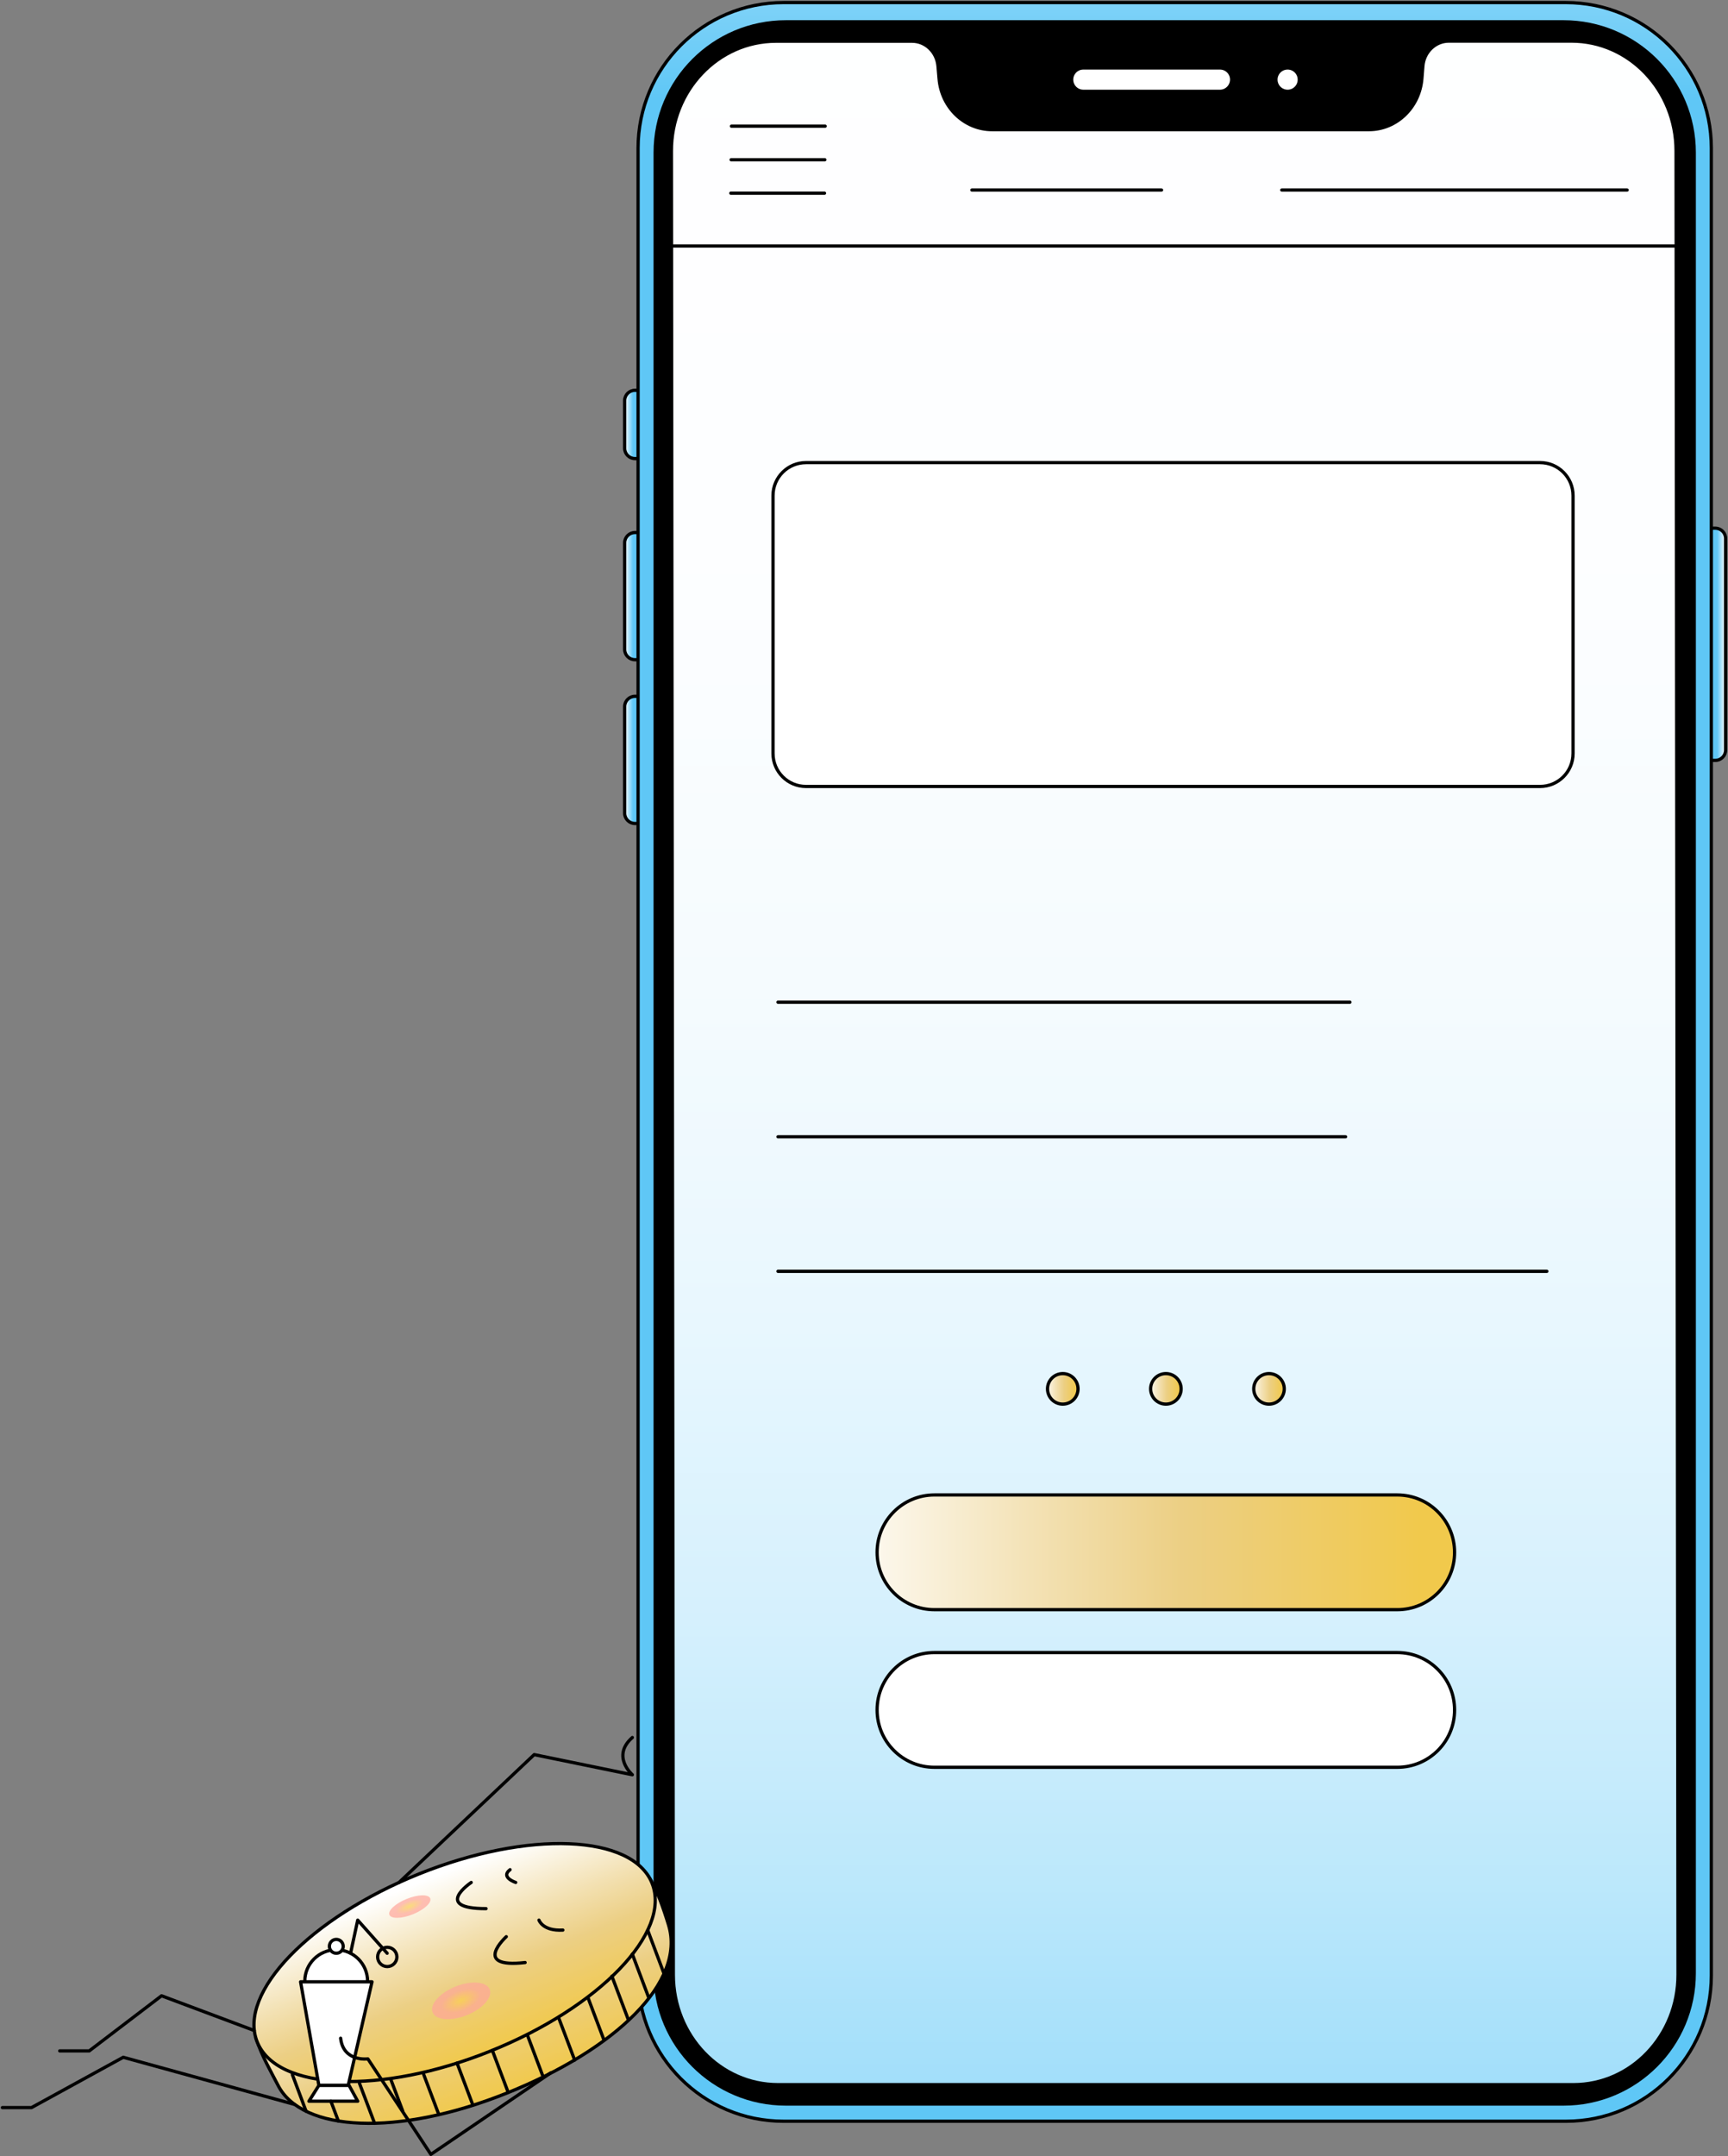 <?xml version="1.0" encoding="UTF-8"?> <svg xmlns="http://www.w3.org/2000/svg" width="1597" height="1992" viewBox="0 0 1597 1992" fill="none"><rect x="0" y="0" width="1597" height="1992" fill="#808080" stroke="none"/> <path d="M1580 702.469H1585.3C1590.5 702.469 1594.8 698.169 1594.8 692.969V497.469C1594.8 492.269 1590.5 487.969 1585.3 487.969H1580V702.469Z" fill="url(#paint0_linear)" stroke="black" stroke-width="3" stroke-miterlimit="10" stroke-linecap="round" stroke-linejoin="round"></path> <path d="M592.101 423.666H586.801C581.601 423.666 577.301 419.366 577.301 414.166V370.066C577.301 364.866 581.601 360.566 586.801 360.566H592.101V423.666Z" fill="url(#paint1_linear)" stroke="black" stroke-width="3" stroke-miterlimit="10" stroke-linecap="round" stroke-linejoin="round"></path> <path d="M592.101 609.469H586.801C581.601 609.469 577.301 605.169 577.301 599.969V501.469C577.301 496.269 581.601 491.969 586.801 491.969H592.101V609.469Z" fill="url(#paint2_linear)" stroke="black" stroke-width="3" stroke-miterlimit="10" stroke-linecap="round" stroke-linejoin="round"></path> <path d="M592.101 760.766H586.801C581.601 760.766 577.301 756.466 577.301 751.266V652.766C577.301 647.566 581.601 643.266 586.801 643.266H592.101V760.766Z" fill="url(#paint3_linear)" stroke="black" stroke-width="3" stroke-miterlimit="10" stroke-linecap="round" stroke-linejoin="round"></path> <path d="M1447.2 1959.67H724.201C649.901 1959.67 589.701 1899.47 589.701 1825.17V136.867C589.701 62.567 649.901 2.367 724.201 2.367H1447.1C1521.4 2.367 1581.6 62.567 1581.6 136.867V1825.07C1581.6 1899.47 1521.4 1959.67 1447.2 1959.67Z" fill="url(#paint4_linear)" stroke="black" stroke-width="3" stroke-miterlimit="10" stroke-linecap="round" stroke-linejoin="round"></path> <path d="M1445 1945.27H726.301C658.801 1945.27 604.001 1890.57 604.001 1822.97V140.968C604.001 73.468 658.701 18.668 726.301 18.668H1445C1512.5 18.668 1567.3 73.368 1567.3 140.968V1822.97C1567.3 1890.47 1512.6 1945.27 1445 1945.27Z" fill="black"></path> <path d="M1454.2 1925.87H719.001C665.601 1925.87 622.401 1880.57 622.301 1824.57L620.501 139.569C620.401 83.569 663.701 38.069 717.201 38.069H842.901C855.401 38.069 865.801 48.069 866.901 61.169L867.901 72.769C870.101 99.369 891.401 119.769 916.901 119.769H1265.1C1290.7 119.769 1312 99.269 1314.1 72.469L1315 61.169C1316 48.069 1326.5 37.969 1339 37.969H1452.3C1505.7 37.969 1548.9 83.269 1549 139.269L1550.8 1824.27C1550.9 1880.37 1507.6 1925.87 1454.2 1925.87Z" fill="url(#paint5_linear)" stroke="black" stroke-width="3" stroke-miterlimit="10" stroke-linecap="round" stroke-linejoin="round"></path> <path d="M1291.4 1487.07H863.601C834.301 1487.07 810.601 1463.37 810.601 1434.07C810.601 1404.77 834.301 1381.07 863.601 1381.07H1291.3C1320.6 1381.07 1344.3 1404.77 1344.3 1434.07C1344.4 1463.27 1320.7 1487.07 1291.4 1487.07Z" fill="url(#paint6_linear)" stroke="black" stroke-width="3" stroke-miterlimit="10"></path> <path d="M1291.4 1632.67H863.601C834.301 1632.67 810.601 1608.97 810.601 1579.67C810.601 1550.37 834.301 1526.67 863.601 1526.67H1291.3C1320.6 1526.67 1344.3 1550.37 1344.3 1579.67C1344.4 1608.87 1320.7 1632.67 1291.4 1632.67Z" fill="white" stroke="black" stroke-width="3" stroke-miterlimit="10"></path> <path d="M619.501 227.266H1553.3" stroke="black" stroke-width="3" stroke-miterlimit="10" stroke-linecap="round" stroke-linejoin="round"></path> <path d="M1423.3 726.567H744.901C728.001 726.567 714.401 712.867 714.401 696.067V457.867C714.401 440.967 728.101 427.367 744.901 427.367H1423.3C1440.2 427.367 1453.8 441.067 1453.8 457.867V696.067C1453.8 712.967 1440.1 726.567 1423.3 726.567Z" fill="white" stroke="black" stroke-width="3" stroke-miterlimit="10"></path> <path d="M676.001 116.566H762.601" stroke="black" stroke-width="3" stroke-miterlimit="10" stroke-linecap="round" stroke-linejoin="round"></path> <path d="M675.701 147.566H762.301" stroke="black" stroke-width="3" stroke-miterlimit="10" stroke-linecap="round" stroke-linejoin="round"></path> <path d="M675.401 178.469H762.001" stroke="black" stroke-width="3" stroke-miterlimit="10" stroke-linecap="round" stroke-linejoin="round"></path> <path d="M898.201 175.566H1073.5" stroke="black" stroke-width="3" stroke-miterlimit="10" stroke-linecap="round" stroke-linejoin="round"></path> <path d="M1184.6 175.566H1503.8" stroke="black" stroke-width="3" stroke-miterlimit="10" stroke-linecap="round" stroke-linejoin="round"></path> <path d="M719.001 925.867H1247.6" stroke="black" stroke-width="3" stroke-miterlimit="10" stroke-linecap="round" stroke-linejoin="round"></path> <path d="M719.001 1050.17H1243.6" stroke="black" stroke-width="3" stroke-miterlimit="10" stroke-linecap="round" stroke-linejoin="round"></path> <path d="M719.001 1174.47H1429.6" stroke="black" stroke-width="3" stroke-miterlimit="10" stroke-linecap="round" stroke-linejoin="round"></path> <path d="M1127.5 84.366H1001.2C995.301 84.366 990.401 79.566 990.401 73.566C990.401 67.666 995.201 62.766 1001.2 62.766H1127.5C1133.4 62.766 1138.3 67.566 1138.3 73.566C1138.2 79.566 1133.4 84.366 1127.5 84.366Z" fill="white" stroke="black" stroke-width="3" stroke-miterlimit="10" stroke-linecap="round" stroke-linejoin="round"></path> <path d="M1190 84.366C1195.97 84.366 1200.8 79.53 1200.8 73.566C1200.8 67.601 1195.97 62.766 1190 62.766C1184.04 62.766 1179.2 67.601 1179.2 73.566C1179.2 79.53 1184.04 84.366 1190 84.366Z" fill="white" stroke="black" stroke-width="3" stroke-miterlimit="10" stroke-linecap="round" stroke-linejoin="round"></path> <path d="M982.202 1297.17C989.989 1297.17 996.302 1290.86 996.302 1283.07C996.302 1275.28 989.989 1268.97 982.202 1268.97C974.414 1268.97 968.102 1275.28 968.102 1283.07C968.102 1290.86 974.414 1297.17 982.202 1297.17Z" fill="url(#paint7_linear)" stroke="black" stroke-width="3" stroke-miterlimit="10"></path> <path d="M1077.5 1297.17C1085.29 1297.17 1091.6 1290.86 1091.6 1283.07C1091.6 1275.28 1085.29 1268.97 1077.5 1268.97C1069.71 1268.97 1063.4 1275.28 1063.4 1283.07C1063.4 1290.86 1069.71 1297.17 1077.5 1297.17Z" fill="url(#paint8_linear)" stroke="black" stroke-width="3" stroke-miterlimit="10"></path> <path d="M1172.8 1297.17C1180.59 1297.17 1186.9 1290.86 1186.9 1283.07C1186.9 1275.28 1180.59 1268.97 1172.8 1268.97C1165.01 1268.97 1158.7 1275.28 1158.7 1283.07C1158.7 1290.86 1165.01 1297.17 1172.8 1297.17Z" fill="url(#paint9_linear)" stroke="black" stroke-width="3" stroke-miterlimit="10"></path> <path d="M468.401 1933.67C367.601 1974.17 279.101 1969.57 257.001 1926.57C250.301 1913.47 242.501 1900.57 236.401 1882.67C251.201 1841.67 325.801 1800.67 402.601 1769.87C483.401 1737.47 574.301 1697.27 599.101 1733.17C606.701 1744.27 613.201 1763.07 617.901 1778.47C633.801 1830.87 569.201 1893.27 468.401 1933.67Z" fill="url(#paint10_linear)" stroke="black" stroke-width="3" stroke-miterlimit="10" stroke-linecap="round" stroke-linejoin="round"></path> <path d="M453.001 1894.97C352.201 1935.47 255.801 1931.57 237.701 1886.37C219.501 1841.17 286.501 1771.67 387.301 1731.17C488.101 1690.67 584.501 1694.57 602.601 1739.77C620.801 1785.07 553.801 1854.57 453.001 1894.97Z" fill="url(#paint11_linear)" stroke="black" stroke-width="3" stroke-miterlimit="10" stroke-linecap="round" stroke-linejoin="round"></path> <path d="M272.401 1944.17L113.901 1900.57L29.101 1947.07H2.201" stroke="black" stroke-width="3" stroke-miterlimit="10" stroke-linecap="round" stroke-linejoin="round"></path> <path d="M235.001 1875.87L149.301 1843.77L82.501 1894.67H55.201" stroke="black" stroke-width="3" stroke-miterlimit="10" stroke-linecap="round" stroke-linejoin="round"></path> <path d="M368.801 1739.07L493.701 1620.97L584.401 1639.57C584.401 1639.57 564.701 1622.47 584.401 1605.17" stroke="black" stroke-width="3" stroke-miterlimit="10" stroke-linecap="round" stroke-linejoin="round"></path> <path d="M281.701 1830.27C281.701 1814.27 294.701 1801.27 310.701 1801.27C326.701 1801.27 339.701 1814.27 339.701 1830.27" fill="white"></path> <path d="M281.701 1830.27C281.701 1814.27 294.701 1801.27 310.701 1801.27C326.701 1801.27 339.701 1814.27 339.701 1830.27" stroke="black" stroke-width="3" stroke-miterlimit="10" stroke-linecap="round" stroke-linejoin="round"></path> <path d="M277.801 1830.87L294.701 1926.57H321.801L343.801 1830.87H277.801Z" fill="white" stroke="black" stroke-width="3" stroke-miterlimit="10" stroke-linecap="round" stroke-linejoin="round"></path> <path d="M324.001 1804.47L330.601 1773.87L357.801 1804.47" stroke="black" stroke-width="3" stroke-miterlimit="10" stroke-linecap="round" stroke-linejoin="round"></path> <path d="M330.601 1941.17H285.501L294.701 1926.57H322.601L330.601 1941.17Z" fill="white" stroke="black" stroke-width="3" stroke-miterlimit="10" stroke-linecap="round" stroke-linejoin="round"></path> <path d="M310.801 1804.47C314.336 1804.47 317.201 1801.61 317.201 1798.07C317.201 1794.54 314.336 1791.67 310.801 1791.67C307.267 1791.67 304.401 1794.54 304.401 1798.07C304.401 1801.61 307.267 1804.47 310.801 1804.47Z" fill="white" stroke="black" stroke-width="3" stroke-miterlimit="10" stroke-linecap="round" stroke-linejoin="round"></path> <path d="M509.001 1914.97L398.201 1990.27L340.001 1902.07C340.001 1902.07 317.301 1905.17 314.801 1882.97" stroke="black" stroke-width="3" stroke-miterlimit="10" stroke-linecap="round" stroke-linejoin="round"></path> <path d="M435.501 1739.07C435.501 1739.07 399.301 1763.27 449.201 1763.27" stroke="black" stroke-width="3" stroke-miterlimit="10" stroke-linecap="round" stroke-linejoin="round"></path> <path d="M467.901 1789.17C467.901 1789.17 435.401 1818.67 485.301 1813.07" stroke="black" stroke-width="3" stroke-miterlimit="10" stroke-linecap="round" stroke-linejoin="round"></path> <path d="M357.901 1816.77C362.816 1816.77 366.801 1812.79 366.801 1807.87C366.801 1802.96 362.816 1798.97 357.901 1798.97C352.986 1798.97 349.001 1802.96 349.001 1807.87C349.001 1812.79 352.986 1816.77 357.901 1816.77Z" stroke="black" stroke-width="3" stroke-miterlimit="10" stroke-linecap="round" stroke-linejoin="round"></path> <path d="M498.101 1773.87C498.101 1773.87 501.601 1784.17 520.201 1783.07" stroke="black" stroke-width="3" stroke-miterlimit="10" stroke-linecap="round" stroke-linejoin="round"></path> <path d="M476.601 1739.07C476.601 1739.07 462.101 1734.27 471.401 1727.27" stroke="black" stroke-width="3" stroke-miterlimit="10" stroke-linecap="round" stroke-linejoin="round"></path> <path d="M399.801 1859.07C402.701 1866.37 416.901 1867.57 431.501 1861.67C446.101 1855.77 455.501 1845.17 452.601 1837.87C449.701 1830.57 435.501 1829.37 420.901 1835.27C406.301 1841.17 396.901 1851.77 399.801 1859.07Z" fill="url(#paint12_radial)"></path> <path d="M359.901 1768.97C361.501 1772.87 371.201 1772.67 381.601 1768.47C392.001 1764.27 399.201 1757.67 397.601 1753.77C396.001 1749.87 386.301 1750.07 375.901 1754.27C365.501 1758.47 358.301 1765.07 359.901 1768.97Z" fill="url(#paint13_radial)"></path> <path d="M598.601 1783.17L613.701 1823.37" stroke="black" stroke-width="3" stroke-miterlimit="10" stroke-linecap="round" stroke-linejoin="round"></path> <path d="M584.401 1805.27L599.501 1845.37" stroke="black" stroke-width="3" stroke-miterlimit="10" stroke-linecap="round" stroke-linejoin="round"></path> <path d="M565.501 1825.67L580.701 1865.87" stroke="black" stroke-width="3" stroke-miterlimit="10" stroke-linecap="round" stroke-linejoin="round"></path> <path d="M516.601 1864.87L531.101 1903.17" stroke="black" stroke-width="3" stroke-miterlimit="10" stroke-linecap="round" stroke-linejoin="round"></path> <path d="M543.501 1845.77L557.901 1883.87" stroke="black" stroke-width="3" stroke-miterlimit="10" stroke-linecap="round" stroke-linejoin="round"></path> <path d="M487.601 1880.57L502.001 1918.77" stroke="black" stroke-width="3" stroke-miterlimit="10" stroke-linecap="round" stroke-linejoin="round"></path> <path d="M422.401 1905.97L437.001 1944.67" stroke="black" stroke-width="3" stroke-miterlimit="10" stroke-linecap="round" stroke-linejoin="round"></path> <path d="M391.501 1916.27L405.201 1952.57" stroke="black" stroke-width="3" stroke-miterlimit="10" stroke-linecap="round" stroke-linejoin="round"></path> <path d="M361.201 1921.07L372.201 1950.27" stroke="black" stroke-width="3" stroke-miterlimit="10" stroke-linecap="round" stroke-linejoin="round"></path> <path d="M332.201 1924.57L346.201 1961.57" stroke="black" stroke-width="3" stroke-miterlimit="10" stroke-linecap="round" stroke-linejoin="round"></path> <path d="M305.801 1941.17L312.701 1959.47" stroke="black" stroke-width="3" stroke-miterlimit="10" stroke-linecap="round" stroke-linejoin="round"></path> <path d="M270.201 1916.57L282.901 1950.47" stroke="black" stroke-width="3" stroke-miterlimit="10" stroke-linecap="round" stroke-linejoin="round"></path> <path d="M455.001 1894.17L469.601 1932.87" stroke="black" stroke-width="3" stroke-miterlimit="10" stroke-linecap="round" stroke-linejoin="round"></path> <defs> <linearGradient id="paint0_linear" x1="1594.76" y1="595.2" x2="1579.95" y2="595.2" gradientUnits="userSpaceOnUse"> <stop stop-color="white"></stop> <stop offset="0.529" stop-color="#5FC7F6"></stop> </linearGradient> <linearGradient id="paint1_linear" x1="577.249" y1="392.054" x2="592.06" y2="392.054" gradientUnits="userSpaceOnUse"> <stop stop-color="white"></stop> <stop offset="0.529" stop-color="#5FC7F6"></stop> </linearGradient> <linearGradient id="paint2_linear" x1="577.249" y1="550.676" x2="592.06" y2="550.676" gradientUnits="userSpaceOnUse"> <stop stop-color="white"></stop> <stop offset="0.529" stop-color="#5FC7F6"></stop> </linearGradient> <linearGradient id="paint3_linear" x1="577.249" y1="702.039" x2="592.06" y2="702.039" gradientUnits="userSpaceOnUse"> <stop stop-color="white"></stop> <stop offset="0.529" stop-color="#5FC7F6"></stop> </linearGradient> <linearGradient id="paint4_linear" x1="1085.68" y1="-366.059" x2="1085.68" y2="497.953" gradientUnits="userSpaceOnUse"> <stop stop-color="white"></stop> <stop offset="0.529" stop-color="#5FC7F6"></stop> </linearGradient> <linearGradient id="paint5_linear" x1="1085.68" y1="-287.09" x2="1085.68" y2="3599.5" gradientUnits="userSpaceOnUse"> <stop stop-color="white"></stop> <stop offset="0.204" stop-color="#FDFEFF"></stop> <stop offset="0.308" stop-color="#F5FBFE"></stop> <stop offset="0.389" stop-color="#E8F7FE"></stop> <stop offset="0.459" stop-color="#D5F0FD"></stop> <stop offset="0.521" stop-color="#BCE8FB"></stop> <stop offset="0.577" stop-color="#9EDDFA"></stop> <stop offset="0.629" stop-color="#7BD1F8"></stop> <stop offset="0.663" stop-color="#5FC7F6"></stop> </linearGradient> <linearGradient id="paint6_linear" x1="736.392" y1="1434" x2="1312.47" y2="1434" gradientUnits="userSpaceOnUse"> <stop offset="0.041" stop-color="white"></stop> <stop offset="0.386" stop-color="#F3E1B3"></stop> <stop offset="0.618" stop-color="#ECCF84"></stop> <stop offset="1" stop-color="#F1C94C"></stop> </linearGradient> <linearGradient id="paint7_linear" x1="964.168" y1="1283.03" x2="994.651" y2="1283.03" gradientUnits="userSpaceOnUse"> <stop offset="0.041" stop-color="white"></stop> <stop offset="0.386" stop-color="#F3E1B3"></stop> <stop offset="0.618" stop-color="#ECCF84"></stop> <stop offset="1" stop-color="#F1C94C"></stop> </linearGradient> <linearGradient id="paint8_linear" x1="1059.47" y1="1283.03" x2="1089.95" y2="1283.03" gradientUnits="userSpaceOnUse"> <stop offset="0.041" stop-color="white"></stop> <stop offset="0.386" stop-color="#F3E1B3"></stop> <stop offset="0.618" stop-color="#ECCF84"></stop> <stop offset="1" stop-color="#F1C94C"></stop> </linearGradient> <linearGradient id="paint9_linear" x1="1154.77" y1="1283.03" x2="1185.26" y2="1283.03" gradientUnits="userSpaceOnUse"> <stop offset="0.041" stop-color="white"></stop> <stop offset="0.386" stop-color="#F3E1B3"></stop> <stop offset="0.618" stop-color="#ECCF84"></stop> <stop offset="1" stop-color="#F1C94C"></stop> </linearGradient> <linearGradient id="paint10_linear" x1="403.313" y1="1769.56" x2="469.114" y2="1933.42" gradientUnits="userSpaceOnUse"> <stop offset="0.041" stop-color="white"></stop> <stop offset="0.386" stop-color="#F3E1B3"></stop> <stop offset="0.618" stop-color="#ECCF84"></stop> <stop offset="1" stop-color="#F1C94C"></stop> </linearGradient> <linearGradient id="paint11_linear" x1="387.259" y1="1731.2" x2="453.036" y2="1895.01" gradientUnits="userSpaceOnUse"> <stop offset="0.041" stop-color="white"></stop> <stop offset="0.386" stop-color="#F3E1B3"></stop> <stop offset="0.618" stop-color="#ECCF84"></stop> <stop offset="1" stop-color="#F1C94C"></stop> </linearGradient> <radialGradient id="paint12_radial" cx="0" cy="0" r="1" gradientUnits="userSpaceOnUse" gradientTransform="translate(425.962 1848.28) rotate(158.124) scale(57.514 28.757)"> <stop stop-color="#FBD14E" stop-opacity="0.7"></stop> <stop offset="0.33" stop-color="#FFA69A" stop-opacity="0.7"></stop> </radialGradient> <radialGradient id="paint13_radial" cx="0" cy="0" r="1" gradientUnits="userSpaceOnUse" gradientTransform="translate(378.562 1761.17) rotate(158.124) scale(41.109 15.522)"> <stop stop-color="#FBD14E" stop-opacity="0.7"></stop> <stop offset="0.33" stop-color="#FFA69A" stop-opacity="0.7"></stop> </radialGradient> </defs> </svg> 